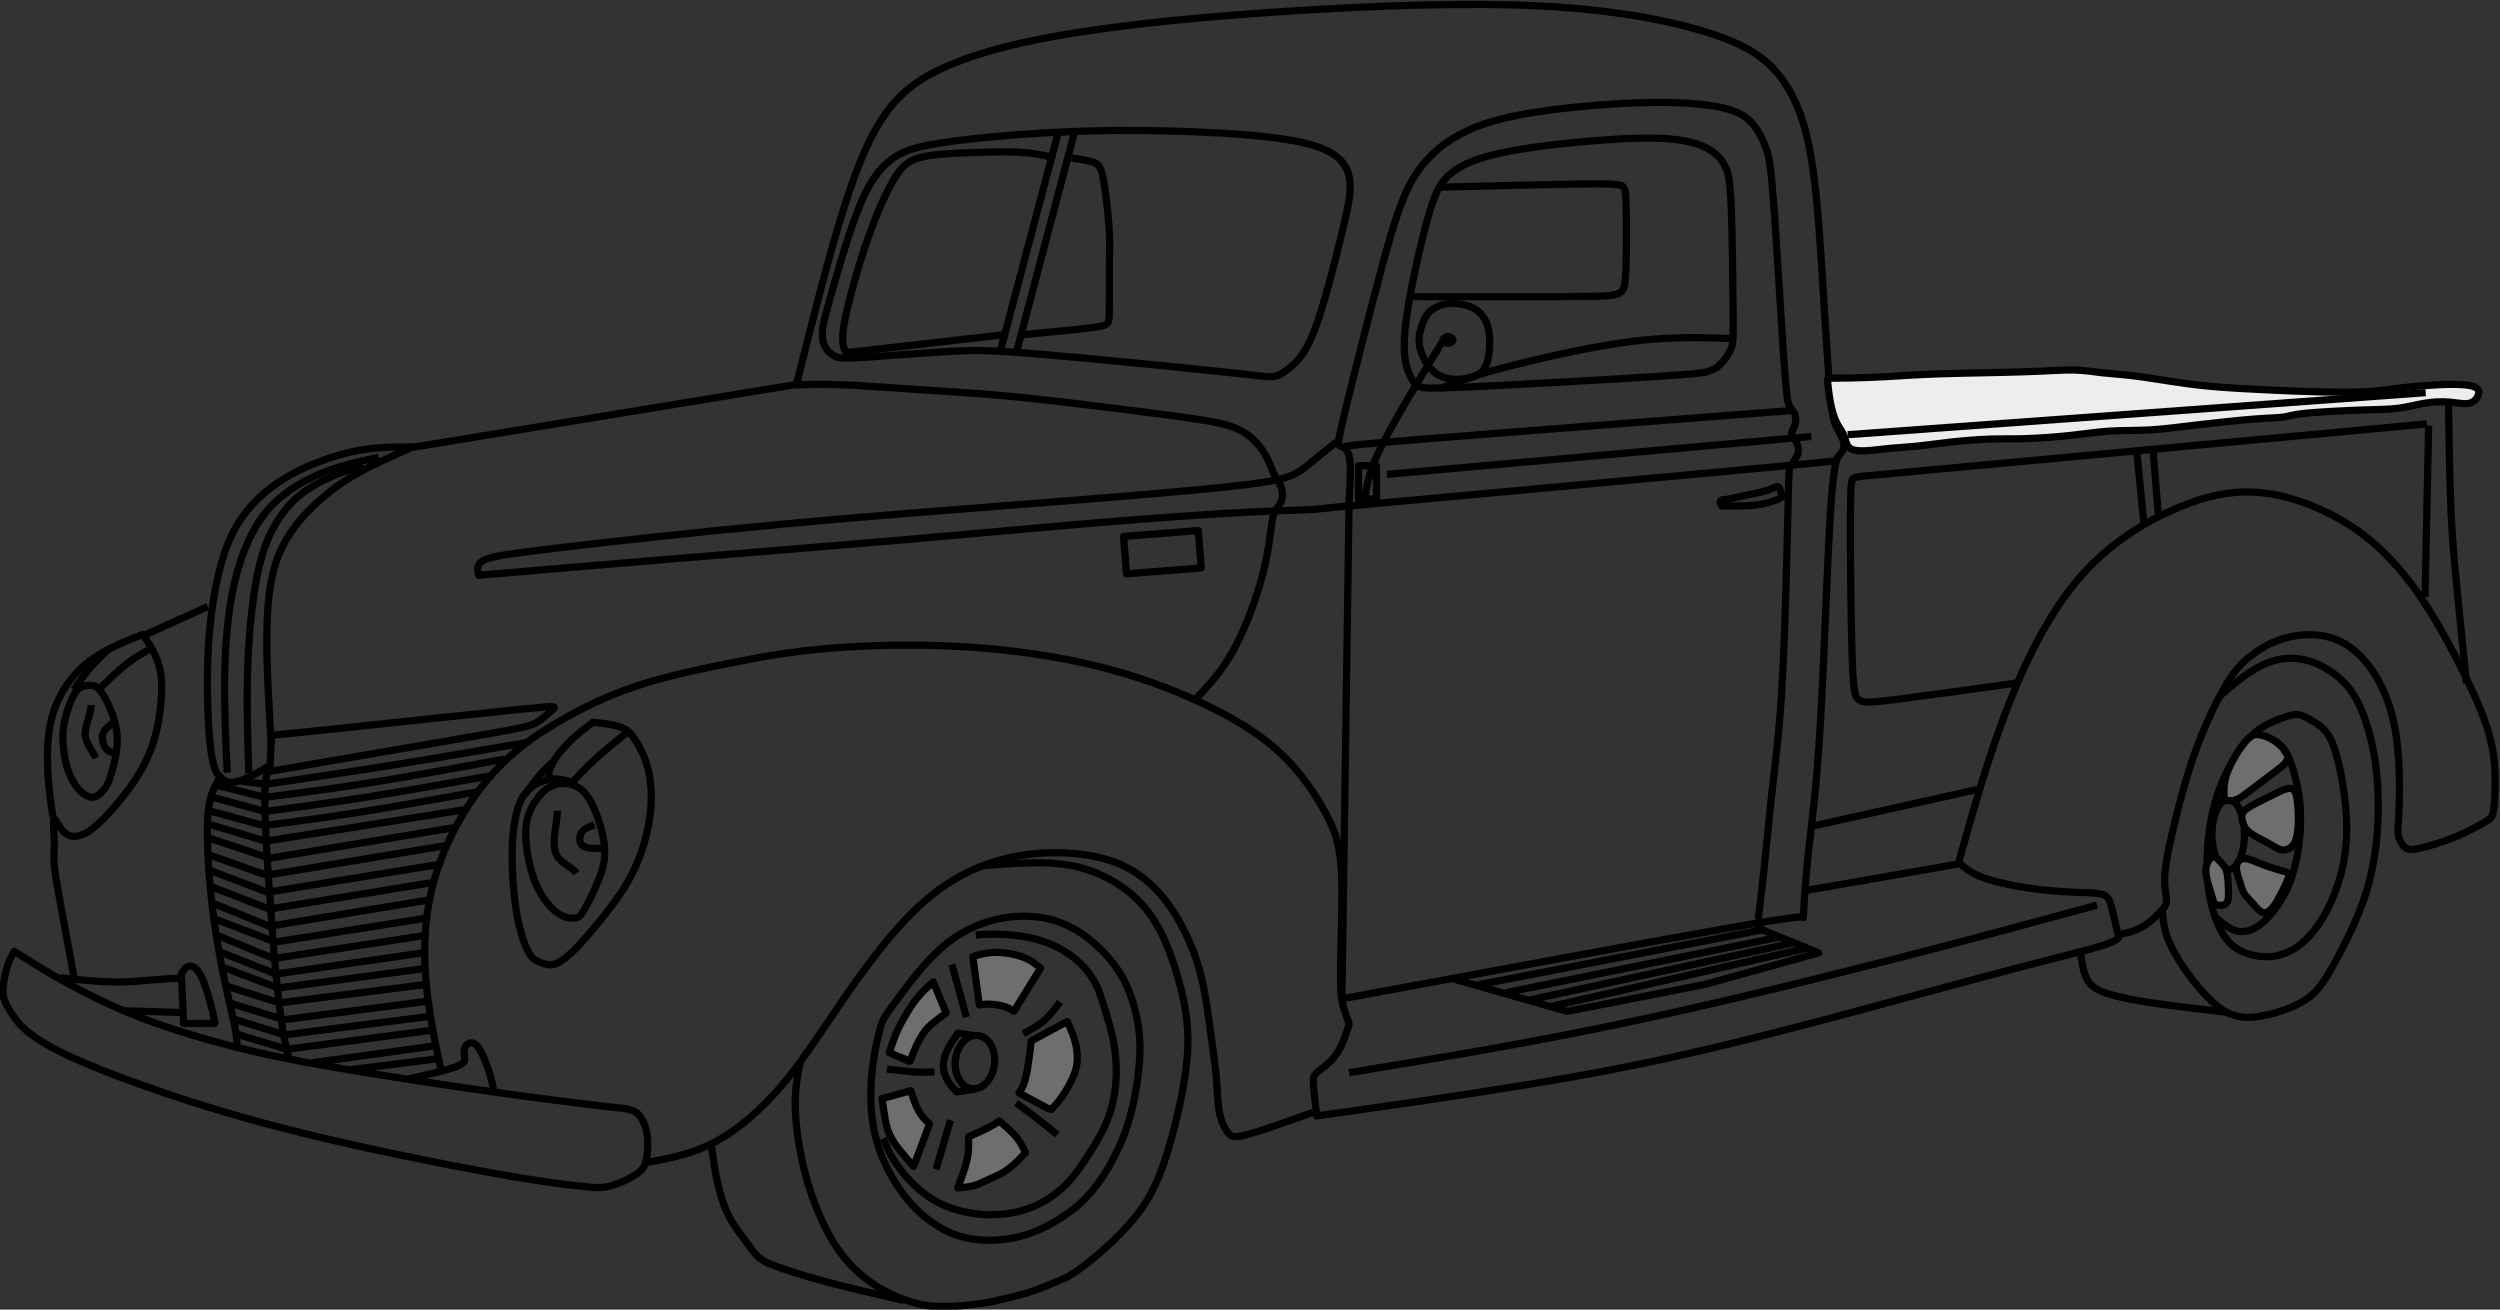 <?xml version="1.0" encoding="UTF-8" standalone="no"?>
<!-- Created with Inkscape (http://www.inkscape.org/) -->

<svg
   xmlns:dc="http://purl.org/dc/elements/1.1/"
   xmlns:cc="http://creativecommons.org/ns#"
   xmlns:rdf="http://www.w3.org/1999/02/22-rdf-syntax-ns#"
   xmlns:svg="http://www.w3.org/2000/svg"
   xmlns="http://www.w3.org/2000/svg"
   xmlns:sodipodi="http://sodipodi.sourceforge.net/DTD/sodipodi-0.dtd"
   xmlns:inkscape="http://www.inkscape.org/namespaces/inkscape"
   version="1.1"
   id="svg2"
   xml:space="preserve"
   width="350"
   height="183.346"
   viewBox="0 0 350 183.346"
   sodipodi:docname="pu.svg"
   inkscape:version="0.92.2 5c3e80d, 2017-08-06"><rect x="0" y="0" width="350" height="183.346" fill="#333333" stroke="none"/><defs
     id="defs6" /><sodipodi:namedview
     pagecolor="#ffffff"
     bordercolor="#666666"
     borderopacity="1"
     objecttolerance="10"
     gridtolerance="10"
     guidetolerance="10"
     inkscape:pageopacity="0"
     inkscape:pageshadow="2"
     inkscape:window-width="1092"
     inkscape:window-height="630"
     id="namedview4"
     showgrid="false"
     inkscape:zoom="0.62841582"
     inkscape:cx="175.0001"
     inkscape:cy="91.673"
     inkscape:window-x="0"
     inkscape:window-y="0"
     inkscape:window-maximized="0"
     inkscape:current-layer="g10" /><g
     id="g10"
     inkscape:groupmode="layer"
     inkscape:label="pu"
     transform="matrix(1.333,0,0,-1.333,-354.656,456.677)"><path
       d="m 353.363,311.703 c 0.694,2.461 1.893,6.625 2.997,9.306 1.104,2.682 2.114,3.88 3.186,4.732 1.072,0.852 2.208,1.357 5.237,1.83 3.029,0.473 7.95,0.915 12.335,1.136 4.385,0.221 8.234,0.221 11.893,0.126 3.66,-0.095 7.13,-0.284 9.969,-0.599 2.839,-0.316 5.048,-0.757 6.499,-1.483 1.451,-0.726 2.145,-1.735 2.335,-2.997 0.189,-1.262 -0.126,-2.776 -0.82,-5.647 -0.694,-2.871 -1.767,-7.098 -2.681,-9.653 -0.915,-2.555 -1.672,-3.439 -2.366,-4.101 -0.694,-0.662 -1.325,-1.104 -1.893,-1.262 -0.568,-0.158 -1.073,-0.031 -5.805,0.473 -4.732,0.505 -13.691,1.388 -18.96,1.83 -5.268,0.442 -6.846,0.442 -9.59,0.284 -2.745,-0.157 -6.657,-0.473 -8.833,-0.615 -2.177,-0.142 -2.618,-0.11 -3.044,0.079 -0.426,0.189 -0.836,0.536 -1.088,0.994 -0.253,0.457 -0.347,1.025 -0.3,1.688 0.047,0.662 0.237,1.42 0.931,3.88 z"
       style="fill:none;stroke:#000000;stroke-width:0.757;stroke-linecap:butt;stroke-linejoin:round;stroke-miterlimit:10;stroke-dasharray:none;stroke-opacity:1"
       id="path12"
       inkscape:connector-curvature="0" /><path
       d="m 349.743,302.355 c 1.48,5.892 2.961,11.784 4.395,16.591 1.434,4.807 2.822,8.53 4.558,11.18 1.735,2.65 3.817,4.227 6.972,5.584 3.155,1.356 7.382,2.492 13.313,3.438 5.931,0.946 13.565,1.704 22.367,2.271 8.802,0.568 18.771,0.946 26.689,0.536 7.918,-0.41 13.786,-1.609 17.666,-2.871 3.88,-1.262 5.773,-2.587 7.224,-4.416 1.451,-1.83 2.461,-4.164 3.123,-7.382 0.662,-3.218 0.978,-7.319 1.294,-12.114 0.315,-4.795 0.631,-10.284 0.883,-13.313 0.253,-3.029 0.442,-3.596 0.726,-4.164 0.284,-0.568 0.662,-1.136 0.757,-1.609 0.095,-0.473 -0.095,-0.852 -0.379,-1.167 -0.284,-0.316 -0.662,-0.568 -1.01,-5.836 -0.347,-5.268 -0.662,-15.553 -1.072,-22.461 -0.41,-6.909 -0.915,-10.442 -1.23,-13.282 -0.315,-2.839 -0.442,-4.984 -0.568,-7.129 -0.126,0.126 -0.253,0.253 -8.328,-1.167 -8.076,-1.42 -24.102,-4.385 -40.128,-7.351 l 0.757,52.431 c 0.063,1.072 0.126,2.145 0.126,3.029 0,0.883 -0.063,1.577 -0.284,1.987 -0.221,0.41 -0.599,0.536 -0.82,0.631 -0.221,0.095 -0.284,0.157 0.568,3.691 0.852,3.533 2.618,10.537 3.912,15.3 1.294,4.764 2.114,7.287 3.344,9.275 1.23,1.987 2.871,3.439 4.921,4.511 2.051,1.072 4.511,1.767 8.044,2.303 3.534,0.536 8.139,0.915 11.735,0.978 3.596,0.063 6.183,-0.189 7.855,-0.6 1.672,-0.41 2.429,-0.978 3.029,-1.704 0.6,-0.725 1.041,-1.609 1.357,-2.492 0.315,-0.883 0.505,-1.767 0.82,-6.026 0.316,-4.259 0.757,-11.893 1.041,-15.994 0.284,-4.101 0.41,-4.669 0.6,-5.047 0.189,-0.379 0.441,-0.568 0.568,-0.883 0.126,-0.316 0.126,-0.757 0,-1.136 -0.126,-0.379 -0.379,-0.694 -0.347,-0.978 0.031,-0.284 0.347,-0.536 0.536,-0.883 0.189,-0.347 0.252,-0.789 0.095,-1.23 -0.158,-0.442 -0.536,-0.883 -0.726,-1.199 -0.189,-0.315 -0.189,-0.505 -0.284,-4.606 -0.095,-4.101 -0.284,-12.114 -0.568,-17.509 -0.284,-5.395 -0.662,-8.171 -1.01,-11.231 -0.347,-3.06 -0.662,-6.404 -0.915,-8.833 -0.253,-2.429 -0.442,-3.943 -0.631,-5.458"
       style="fill:none;stroke:#000000;stroke-width:0.757;stroke-linecap:butt;stroke-linejoin:round;stroke-miterlimit:10;stroke-dasharray:none;stroke-opacity:1"
       id="path14"
       inkscape:connector-curvature="0" /><path
       d="m 407.277,295.709 c 0.505,0.095 1.01,0.189 8.865,0.82 7.855,0.631 23.061,1.798 38.266,2.965"
       style="fill:none;stroke:#000000;stroke-width:0.757;stroke-linecap:butt;stroke-linejoin:round;stroke-miterlimit:10;stroke-dasharray:none;stroke-opacity:1"
       id="path16"
       inkscape:connector-curvature="0" /><path
       d="m 406.425,296.182 c -0.946,-0.757 -1.893,-1.514 -2.619,-2.114 -0.725,-0.6 -1.23,-1.041 -2.145,-1.42 -0.915,-0.379 -2.24,-0.694 -6.278,-1.136 -4.038,-0.442 -10.789,-1.01 -19.212,-1.672 -8.423,-0.662 -18.518,-1.42 -28.045,-2.303 -9.527,-0.884 -18.486,-1.893 -23.755,-2.524 -5.268,-0.631 -6.846,-0.883 -7.571,-1.294 -0.726,-0.41 -0.599,-0.978 -0.473,-1.546 6.625,0.568 13.25,1.136 20.916,1.767 7.666,0.631 16.373,1.325 24.039,1.987 7.666,0.662 14.291,1.293 20.411,1.798 6.12,0.505 11.735,0.883 15.3,1.072 3.565,0.189 5.079,0.189 6.31,0.253 1.23,0.063 2.177,0.189 2.887,0.268 0.71,0.079 1.183,0.111 1.656,0.142 16.184,1.483 32.367,2.965 40.853,3.754 8.486,0.789 9.275,0.883 10.063,0.978"
       style="fill:none;stroke:#000000;stroke-width:0.757;stroke-linecap:butt;stroke-linejoin:round;stroke-miterlimit:10;stroke-dasharray:none;stroke-opacity:1"
       id="path18"
       inkscape:connector-curvature="0" /><path
       d="m 411.725,292.775 44.576,3.975"
       style="fill:none;stroke:#000000;stroke-width:0.757;stroke-linecap:butt;stroke-linejoin:round;stroke-miterlimit:10;stroke-dasharray:none;stroke-opacity:1"
       id="path20"
       inkscape:connector-curvature="0" /><path
       d="m 391.775,269.304 c 1.312,1.413 2.625,2.827 3.836,5.022 1.211,2.196 2.322,5.173 2.978,7.622 0.656,2.448 0.858,4.366 1.01,5.451 0.151,1.085 0.252,1.337 0.454,1.64 0.202,0.303 0.505,0.656 0.631,1.06 0.126,0.404 0.076,0.858 -0.05,1.262 -0.126,0.404 -0.328,0.757 -0.48,0.984 -0.151,0.227 -0.252,0.328 -0.404,0.706 -0.151,0.379 -0.354,1.035 -0.858,1.868 -0.505,0.833 -1.312,1.842 -2.6,2.499 -1.287,0.656 -3.053,0.959 -6.36,1.413 -3.306,0.454 -8.152,1.06 -11.811,1.489 -3.659,0.429 -6.133,0.681 -8.656,0.884 -2.524,0.202 -5.098,0.353 -7.748,0.53 -2.65,0.176 -5.376,0.379 -7.42,0.454 -2.044,0.076 -3.407,0.025 -4.77,-0.025"
       style="fill:none;stroke:#000000;stroke-width:0.757;stroke-linecap:butt;stroke-linejoin:round;stroke-miterlimit:10;stroke-dasharray:none;stroke-opacity:1"
       id="path22"
       inkscape:connector-curvature="0" /><path
       d="m 414.186,303.072 c -0.353,0.707 -0.858,1.867 -0.555,4.947 0.303,3.079 1.414,8.076 2.246,11.155 0.833,3.079 1.388,4.24 2.549,5.199 1.161,0.959 2.927,1.716 6.082,2.322 3.155,0.606 7.697,1.06 10.903,1.262 3.205,0.202 5.073,0.151 6.461,0 1.388,-0.151 2.297,-0.404 3.004,-0.706 0.706,-0.303 1.211,-0.656 1.59,-1.035 0.379,-0.379 0.631,-0.782 0.858,-1.287 0.227,-0.505 0.429,-1.11 0.555,-4.038 0.126,-2.928 0.177,-8.177 0.202,-11.029 0.025,-2.852 0.025,-3.306 -0.202,-3.861 -0.227,-0.555 -0.681,-1.211 -1.11,-1.64 -0.429,-0.429 -0.833,-0.631 -1.338,-0.782 -0.505,-0.151 -1.11,-0.252 -5.88,-0.555 -4.77,-0.303 -13.704,-0.808 -18.499,-1.035 -4.795,-0.227 -5.451,-0.176 -5.88,-0.025 -0.429,0.151 -0.631,0.404 -0.984,1.11 z"
       style="fill:none;stroke:#000000;stroke-width:0.757;stroke-linecap:butt;stroke-linejoin:round;stroke-miterlimit:10;stroke-dasharray:none;stroke-opacity:1"
       id="path24"
       inkscape:connector-curvature="0" /><path
       d="m 417.341,322.934 c 5.611,0.143 11.223,0.286 14.432,0.332 3.209,0.047 4.017,-0.004 4.471,-0.13 0.454,-0.126 0.555,-0.328 0.606,-2.246 0.05,-1.918 0.05,-5.552 -0.076,-7.42 -0.126,-1.868 -0.379,-1.969 -4.188,-2.012 -3.81,-0.043 -11.177,-0.03 -18.545,-0.016"
       style="fill:none;stroke:#000000;stroke-width:0.757;stroke-linecap:butt;stroke-linejoin:round;stroke-miterlimit:10;stroke-dasharray:none;stroke-opacity:1"
       id="path26"
       inkscape:connector-curvature="0" /><path
       d="m 312.428,229.933 c -0.757,3.584 -1.514,7.167 -1.716,10.777 -0.202,3.609 0.151,7.243 1.388,10.852 1.237,3.609 3.357,7.193 5.78,9.868 2.423,2.675 5.148,4.442 7.748,5.88 2.599,1.439 5.073,2.549 7.975,3.458 2.902,0.909 6.234,1.615 9.439,2.246 3.205,0.631 6.284,1.186 10.373,1.514 4.088,0.328 9.186,0.429 14.108,0.126 4.921,-0.303 9.666,-1.009 13.855,-2.044 4.19,-1.035 7.824,-2.397 11.029,-3.912 3.205,-1.514 5.981,-3.18 8.177,-5.25 2.196,-2.069 3.811,-4.543 4.82,-6.486 1.01,-1.943 1.413,-3.357 1.54,-5.981 0.126,-2.625 -0.025,-6.461 -0.076,-8.909 -0.051,-2.448 0,-3.508 0.076,-4.19 0.076,-0.681 0.176,-0.984 0.315,-1.394 0.139,-0.41 0.315,-0.927 0.492,-1.445 -0.315,-1.01 -0.631,-2.019 -1.104,-2.808 -0.473,-0.789 -1.104,-1.356 -1.577,-1.735 -0.473,-0.379 -0.789,-0.568 -0.946,-0.82 -0.158,-0.252 -0.158,-0.568 -0.095,-1.293 0.063,-0.726 0.189,-1.861 0.315,-2.997 7.129,1.01 14.259,2.019 21.105,3.123 6.846,1.104 13.408,2.303 21.893,4.353 8.486,2.051 18.897,4.953 25.963,6.846 7.066,1.893 10.789,2.776 12.777,3.344 1.987,0.568 2.24,0.82 2.492,1.072 -0.253,1.136 -0.505,2.271 -0.694,2.997 -0.189,0.725 -0.316,1.041 -0.536,1.262 -0.221,0.221 -0.536,0.347 -1.294,0.41 -0.757,0.063 -1.956,0.063 -3.407,0.158 -1.451,0.095 -3.155,0.284 -4.732,0.568 -1.577,0.284 -3.029,0.662 -4.006,1.072 -0.978,0.41 -1.483,0.852 -1.987,1.294 l -16.278,-2.839"
       style="fill:none;stroke:#000000;stroke-width:0.757;stroke-linecap:butt;stroke-linejoin:round;stroke-miterlimit:10;stroke-dasharray:none;stroke-opacity:1"
       id="path28"
       inkscape:connector-curvature="0" /><path
       d="m 407.75,229.933 c 8.833,1.451 17.666,2.902 27.162,4.858 9.496,1.956 19.654,4.417 28.329,6.625 8.676,2.209 15.868,4.164 23.061,6.12"
       style="fill:none;stroke:#000000;stroke-width:0.757;stroke-linecap:butt;stroke-linejoin:round;stroke-miterlimit:10;stroke-dasharray:none;stroke-opacity:1"
       id="path30"
       inkscape:connector-curvature="0" /><path
       d="m 418.729,239.776 11.925,-3.407 14.48,2.839 11.925,3.312 -6.72,2.745"
       style="fill:none;stroke:#000000;stroke-width:0.757;stroke-linecap:butt;stroke-linejoin:round;stroke-miterlimit:10;stroke-dasharray:none;stroke-opacity:1"
       id="path32"
       inkscape:connector-curvature="0" /><path
       d="m 471.728,251.89 c 1.577,5.615 3.155,11.231 5.205,16.499 2.051,5.268 4.574,10.19 7.729,13.755 3.155,3.565 6.94,5.773 10.063,7.098 3.123,1.325 5.584,1.766 7.918,1.672 2.334,-0.095 4.543,-0.725 6.625,-1.609 2.082,-0.883 4.038,-2.019 5.899,-3.596 1.861,-1.577 3.628,-3.596 5.3,-6.088 1.672,-2.492 3.249,-5.458 4.511,-8.044 1.262,-2.587 2.208,-4.795 2.681,-6.783 0.473,-1.987 0.473,-3.754 0.442,-5.047 -0.032,-1.294 -0.095,-2.114 -0.221,-2.587 -0.126,-0.473 -0.315,-0.6 -0.978,-0.978 -0.662,-0.379 -1.798,-1.009 -3.029,-1.514 -1.23,-0.505 -2.555,-0.883 -3.438,-1.104 -0.884,-0.221 -1.325,-0.284 -1.704,-0.032 -0.379,0.253 -0.694,0.82 -0.789,1.388 -0.095,0.568 0.032,1.136 0.095,3.092 0.063,1.956 0.063,5.3 -0.441,8.076 -0.505,2.776 -1.514,4.985 -2.745,6.593 -1.23,1.609 -2.682,2.618 -4.291,3.029 -1.609,0.41 -3.375,0.221 -4.795,-0.221 -1.42,-0.441 -2.492,-1.136 -3.376,-1.83 -0.883,-0.694 -1.577,-1.388 -2.555,-3.029 -0.978,-1.64 -2.24,-4.227 -3.281,-7.161 -1.041,-2.934 -1.861,-6.215 -2.366,-8.423 -0.505,-2.208 -0.694,-3.344 -0.757,-4.196 -0.063,-0.852 0,-1.42 0.063,-1.893 0.063,-0.473 0.126,-0.852 0.095,-1.136 -0.031,-0.284 -0.158,-0.473 -0.599,-0.946 -0.442,-0.473 -1.199,-1.23 -2.019,-1.688 -0.82,-0.458 -1.704,-0.615 -2.587,-0.773"
       style="fill:none;stroke:#000000;stroke-width:0.757;stroke-linecap:butt;stroke-linejoin:round;stroke-miterlimit:10;stroke-dasharray:none;stroke-opacity:1"
       id="path34"
       inkscape:connector-curvature="0" /><path
       d="m 460.308,295.551 c 0.358,-0.294 1.031,-0.337 1.788,-0.294 0.757,0.042 1.598,0.168 2.481,0.252 0.883,0.084 1.809,0.126 2.839,0.231 1.03,0.105 2.166,0.274 3.491,0.421 1.325,0.147 2.839,0.274 4.08,0.316 1.241,0.042 2.208,0 3.618,0.042 1.409,0.042 3.26,0.168 4.837,0.337 1.577,0.168 2.882,0.379 4.227,0.463 1.346,0.084 2.734,0.042 4.206,0.126 1.472,0.084 3.029,0.295 4.985,0.526 1.956,0.231 4.311,0.484 5.931,0.61 1.619,0.126 2.503,0.126 3.091,0.21 0.589,0.084 0.884,0.253 2.313,0.399 1.43,0.147 3.996,0.274 5.826,0.337 1.83,0.063 2.923,0.063 3.912,0.189 0.988,0.126 1.872,0.379 2.755,0.526 0.884,0.147 1.767,0.189 2.566,0.126 0.799,-0.063 1.514,-0.232 2.04,-0.147 0.526,0.084 0.862,0.421 1.03,0.841 0.168,0.421 0.168,0.925 -1.199,1.094 -1.367,0.168 -4.101,0 -6.057,-0.21 -1.956,-0.21 -3.134,-0.463 -5.468,-0.526 -2.335,-0.063 -5.826,0.063 -8.644,0.189 -2.818,0.126 -4.963,0.253 -6.625,0.4 -1.662,0.147 -2.839,0.315 -4.206,0.526 -1.367,0.21 -2.924,0.463 -4.164,0.61 -1.241,0.147 -2.167,0.189 -3.092,0.295 -0.925,0.105 -1.851,0.273 -3.05,0.294 -1.199,0.021 -2.671,-0.105 -5.215,-0.189 -2.545,-0.084 -6.162,-0.126 -8.749,-0.21 -2.587,-0.084 -4.143,-0.21 -5.636,-0.295 -1.493,-0.084 -2.924,-0.126 -3.954,-0.147 -1.03,-0.021 -1.662,-0.021 -1.977,-0.021 -0.315,0 -0.315,0 -0.273,-0.421 0.042,-0.421 0.126,-1.262 0.273,-2.061 0.147,-0.799 0.357,-1.556 0.631,-2.124 0.273,-0.568 0.61,-0.946 0.799,-1.409 0.189,-0.463 0.231,-1.01 0.589,-1.304 z"
       style="fill:#ededed;fill-opacity:1;fill-rule:nonzero;stroke:#000000;stroke-width:0.757;stroke-linecap:butt;stroke-linejoin:round;stroke-miterlimit:10;stroke-dasharray:none;stroke-opacity:1"
       id="path36"
       inkscape:connector-curvature="0" /><path
       d="m 460.118,296.939 60.697,4.417"
       style="fill:none;stroke:#000000;stroke-width:0.757;stroke-linecap:butt;stroke-linejoin:round;stroke-miterlimit:10;stroke-dasharray:none;stroke-opacity:1"
       id="path38"
       inkscape:connector-curvature="0" /><path
       d="m 523.212,300.346 c 0.063,-4.227 0.126,-8.454 0.284,-11.799 0.158,-3.344 0.41,-5.805 0.694,-8.612 0.284,-2.807 0.6,-5.962 0.915,-9.117"
       style="fill:none;stroke:#000000;stroke-width:0.757;stroke-linecap:butt;stroke-linejoin:round;stroke-miterlimit:10;stroke-dasharray:none;stroke-opacity:1"
       id="path40"
       inkscape:connector-curvature="0" /><path
       d="m 521.13,297.885 -0.379,-17.982"
       style="fill:none;stroke:#000000;stroke-width:0.757;stroke-linecap:butt;stroke-linejoin:round;stroke-miterlimit:10;stroke-dasharray:none;stroke-opacity:1"
       id="path42"
       inkscape:connector-curvature="0" /><path
       d="m 477.988,270.876 c -4.91,-0.682 -9.821,-1.364 -12.505,-1.705 -2.684,-0.341 -3.141,-0.341 -3.504,-0.302 -0.363,0.039 -0.631,0.118 -0.86,0.387 -0.229,0.268 -0.418,0.726 -0.544,4.527 -0.126,3.802 -0.189,10.947 -0.174,14.614 0.016,3.667 0.111,3.856 0.339,3.975 0.229,0.118 0.592,0.165 0.954,0.213 l 59.245,5.489"
       style="fill:none;stroke:#000000;stroke-width:0.757;stroke-linecap:butt;stroke-linejoin:round;stroke-miterlimit:10;stroke-dasharray:none;stroke-opacity:1"
       id="path44"
       inkscape:connector-curvature="0" /><path
       d="m 490.467,295.235 0.757,-7.619"
       style="fill:none;stroke:#000000;stroke-width:0.757;stroke-linecap:butt;stroke-linejoin:round;stroke-miterlimit:10;stroke-dasharray:none;stroke-opacity:1"
       id="path46"
       inkscape:connector-curvature="0" /><path
       d="m 492.17,295.519 0.568,-6.956"
       style="fill:none;stroke:#000000;stroke-width:0.757;stroke-linecap:butt;stroke-linejoin:round;stroke-miterlimit:10;stroke-dasharray:none;stroke-opacity:1"
       id="path48"
       inkscape:connector-curvature="0" /><path
       d="m 456.585,255.865 17.288,3.849"
       style="fill:none;stroke:#000000;stroke-width:0.757;stroke-linecap:butt;stroke-linejoin:round;stroke-miterlimit:10;stroke-dasharray:none;stroke-opacity:1"
       id="path50"
       inkscape:connector-curvature="0" /><path
       d="m 505.693,267.158 c -0.82,-0.294 -1.998,-0.715 -3.134,-1.808 -1.136,-1.094 -2.229,-2.86 -3.007,-4.648 -0.778,-1.788 -1.241,-3.596 -1.493,-5.616 -0.253,-2.019 -0.295,-4.248 0,-6.204 0.294,-1.956 0.925,-3.639 1.682,-4.711 0.757,-1.072 1.64,-1.535 2.608,-1.809 0.967,-0.273 2.019,-0.357 3.092,-0.084 1.072,0.273 2.166,0.904 3.197,2.04 1.03,1.136 1.998,2.776 2.713,4.69 0.715,1.914 1.178,4.101 1.178,6.583 0,2.481 -0.463,5.258 -0.904,7.045 -0.442,1.788 -0.862,2.587 -1.283,3.113 -0.421,0.526 -0.841,0.778 -1.325,1.072 -0.484,0.295 -1.03,0.631 -1.535,0.715 -0.505,0.084 -0.967,-0.084 -1.788,-0.379 z"
       style="fill:none;stroke:#000000;stroke-width:0.757;stroke-linecap:butt;stroke-linejoin:round;stroke-miterlimit:10;stroke-dasharray:none;stroke-opacity:1"
       id="path52"
       inkscape:connector-curvature="0" /><path
       d="m 499.11,269.43 c 1.472,1.262 2.944,2.524 4.438,3.26 1.493,0.736 3.007,0.946 4.48,0.631 1.472,-0.315 2.902,-1.157 3.954,-2.145 1.052,-0.988 1.725,-2.124 2.313,-3.701 0.589,-1.577 1.094,-3.596 1.346,-5.826 0.253,-2.229 0.253,-4.669 0.063,-6.835 -0.189,-2.166 -0.568,-4.059 -1.073,-5.741 -0.505,-1.683 -1.136,-3.155 -1.935,-4.816 -0.799,-1.662 -1.766,-3.512 -2.587,-4.711 -0.82,-1.199 -1.493,-1.746 -2.313,-2.208 -0.82,-0.463 -1.788,-0.842 -2.839,-1.136 -1.052,-0.295 -2.187,-0.505 -3.176,-0.442 -0.988,0.063 -1.83,0.399 -2.713,1.072 -0.883,0.673 -1.809,1.683 -2.608,2.692 -0.799,1.01 -1.472,2.019 -1.977,2.924 -0.505,0.904 -0.841,1.704 -1.035,2.458 -0.193,0.755 -0.244,1.466 -0.295,2.177"
       style="fill:none;stroke:#000000;stroke-width:0.757;stroke-linecap:butt;stroke-linejoin:round;stroke-miterlimit:10;stroke-dasharray:none;stroke-opacity:1"
       id="path54"
       inkscape:connector-curvature="0" /><path
       d="m 500.12,236.255 c -2.818,0.332 -5.636,0.665 -7.677,0.957 -2.04,0.292 -3.302,0.545 -4.396,0.839 -1.094,0.295 -2.019,0.631 -2.566,1.346 -0.547,0.715 -0.715,1.809 -0.883,2.902"
       style="fill:none;stroke:#000000;stroke-width:0.757;stroke-linecap:butt;stroke-linejoin:round;stroke-miterlimit:10;stroke-dasharray:none;stroke-opacity:1"
       id="path56"
       inkscape:connector-curvature="0" /><path
       d="m 333.804,220.469 c 2.439,0.442 4.879,0.883 7.329,2.177 2.45,1.294 4.911,3.438 7.119,6.057 2.209,2.619 4.164,5.71 6.31,8.833 2.145,3.123 4.48,6.278 6.751,8.644 2.271,2.366 4.48,3.943 6.814,5.016 2.335,1.072 4.795,1.64 7.319,1.798 2.524,0.157 5.111,-0.095 7.161,-0.757 2.051,-0.662 3.565,-1.735 4.795,-2.997 1.23,-1.262 2.177,-2.713 2.965,-4.259 0.789,-1.546 1.42,-3.186 1.861,-4.985 0.442,-1.798 0.694,-3.754 0.946,-5.584 0.253,-1.83 0.505,-3.533 0.631,-4.984 0.126,-1.451 0.126,-2.65 0.315,-3.628 0.189,-0.978 0.568,-1.735 0.915,-2.177 0.347,-0.441 0.662,-0.568 2.145,-0.157 1.483,0.41 4.133,1.356 6.783,2.303"
       style="fill:none;stroke:#000000;stroke-width:0.757;stroke-linecap:butt;stroke-linejoin:round;stroke-miterlimit:10;stroke-dasharray:none;stroke-opacity:1"
       id="path58"
       inkscape:connector-curvature="0" /><path
       d="m 294.408,261.581 c 8.53,1.464 17.061,2.927 21.73,3.735 4.669,0.807 5.477,0.959 6.208,1.363 0.732,0.404 1.388,1.06 1.767,1.413 0.379,0.353 0.479,0.404 -3.71,-0.025 -4.19,-0.429 -12.669,-1.337 -17.692,-1.867 -5.022,-0.53 -6.587,-0.681 -8.152,-0.833 z"
       style="fill:none;stroke:#000000;stroke-width:0.757;stroke-linecap:butt;stroke-linejoin:round;stroke-miterlimit:10;stroke-dasharray:none;stroke-opacity:1"
       id="path60"
       inkscape:connector-curvature="0" /><path
       d="m 294.56,264.382 c -0.253,4.013 -0.505,8.026 -0.48,11.42 0.025,3.394 0.328,6.171 1.211,8.417 0.884,2.246 2.347,3.962 3.786,5.325 1.439,1.363 2.852,2.372 4.24,3.18 1.388,0.807 2.751,1.413 3.761,1.867 1.009,0.454 1.666,0.757 2.322,1.06 -1.666,0 -3.331,0 -5.022,-0.253 -1.691,-0.252 -3.407,-0.757 -4.972,-1.363 -1.565,-0.606 -2.978,-1.312 -4.316,-2.246 -1.337,-0.934 -2.6,-2.095 -3.609,-3.533 -1.01,-1.439 -1.767,-3.155 -2.372,-5.552 -0.606,-2.397 -1.06,-5.477 -1.211,-8.934 -0.151,-3.457 0,-7.294 0.253,-9.514 0.252,-2.221 0.606,-2.827 0.984,-3.231 0.379,-0.404 0.782,-0.606 1.337,-0.58 0.555,0.025 1.262,0.277 1.969,0.631 0.707,0.353 1.413,0.807 2.12,1.262"
       style="fill:none;stroke:#000000;stroke-width:0.757;stroke-linecap:butt;stroke-linejoin:round;stroke-miterlimit:10;stroke-dasharray:none;stroke-opacity:1"
       id="path62"
       inkscape:connector-curvature="0" /><path
       d="m 309.4,295.614 40.885,6.701"
       style="fill:none;stroke:#000000;stroke-width:0.757;stroke-linecap:butt;stroke-linejoin:round;stroke-miterlimit:10;stroke-dasharray:none;stroke-opacity:1"
       id="path64"
       inkscape:connector-curvature="0" /><path
       d="m 294.307,262.111 c -0.21,-0.715 -0.421,-1.43 -0.441,-3.26 -0.021,-1.83 0.147,-4.774 0.379,-8.265 0.231,-3.491 0.526,-7.529 0.82,-10.558 0.295,-3.029 0.589,-5.048 0.82,-6.324 0.231,-1.277 0.4,-1.81 0.568,-2.344"
       style="fill:none;stroke:#000000;stroke-width:0.757;stroke-linecap:butt;stroke-linejoin:round;stroke-miterlimit:10;stroke-dasharray:none;stroke-opacity:1"
       id="path66"
       inkscape:connector-curvature="0" /><path
       d="m 289.26,261.089 c -0.463,-0.753 -0.925,-1.506 -1.178,-2.703 -0.253,-1.197 -0.295,-2.837 -0.21,-4.982 0.084,-2.145 0.295,-4.795 0.652,-7.403 0.357,-2.608 0.862,-5.173 1.283,-7.129 0.421,-1.956 0.757,-3.302 0.934,-4.21 0.176,-0.907 0.193,-1.376 0.209,-1.846"
       style="fill:none;stroke:#000000;stroke-width:0.757;stroke-linecap:butt;stroke-linejoin:round;stroke-miterlimit:10;stroke-dasharray:none;stroke-opacity:1"
       id="path68"
       inkscape:connector-curvature="0" /><path
       d="m 309.033,229.292 c 1.485,0.34 2.97,0.68 3.944,0.954 0.974,0.275 1.436,0.485 1.668,0.675 0.231,0.189 0.231,0.358 0.21,0.568 -0.021,0.21 -0.063,0.463 -0.042,0.715 0.021,0.253 0.105,0.505 0.273,0.673 0.168,0.168 0.421,0.252 0.673,0.168 0.253,-0.084 0.505,-0.337 0.799,-0.883 0.295,-0.547 0.631,-1.388 0.862,-2.103 0.231,-0.715 0.357,-1.304 0.484,-1.893"
       style="fill:none;stroke:#000000;stroke-width:0.757;stroke-linecap:butt;stroke-linejoin:round;stroke-miterlimit:10;stroke-dasharray:none;stroke-opacity:1"
       id="path70"
       inkscape:connector-curvature="0" /><path
       d="m 273.865,239.776 c -0.505,2.734 -1.009,5.468 -1.388,7.529 -0.379,2.061 -0.631,3.449 -0.715,4.353 -0.084,0.904 0,1.325 0,2.082 0,0.757 -0.084,1.851 -0.084,2.397 0,0.547 0.084,0.547 0.294,0.21 0.21,-0.337 0.547,-1.01 1.052,-1.346 0.505,-0.337 1.178,-0.337 1.935,0.042 0.757,0.379 1.598,1.136 2.566,2.187 0.968,1.052 2.061,2.397 2.902,3.722 0.841,1.325 1.43,2.629 1.83,3.975 0.4,1.346 0.61,2.734 0.715,3.954 0.105,1.22 0.105,2.271 -0.063,3.176 -0.168,0.904 -0.505,1.662 -0.82,2.25 -0.316,0.589 -0.61,1.01 -0.757,1.241 -0.147,0.231 -0.147,0.273 -0.147,0.315 l 6.688,3.029"
       style="fill:none;stroke:#000000;stroke-width:0.757;stroke-linecap:butt;stroke-linejoin:round;stroke-miterlimit:10;stroke-dasharray:none;stroke-opacity:1"
       id="path72"
       inkscape:connector-curvature="0" /><path
       d="m 272.351,239.902 c 1.977,-0.21 3.954,-0.421 5.678,-0.441 1.725,-0.021 3.197,0.147 4.333,0.244 1.136,0.097 1.935,0.122 2.734,0.147"
       style="fill:none;stroke:#000000;stroke-width:0.757;stroke-linecap:butt;stroke-linejoin:round;stroke-miterlimit:10;stroke-dasharray:none;stroke-opacity:1"
       id="path74"
       inkscape:connector-curvature="0" /><path
       d="m 278.887,236.444 6.461,-0.202"
       style="fill:none;stroke:#000000;stroke-width:0.757;stroke-linecap:butt;stroke-linejoin:round;stroke-miterlimit:10;stroke-dasharray:none;stroke-opacity:1"
       id="path76"
       inkscape:connector-curvature="0" /><path
       d="m 285.077,240.23 c 0.217,0.395 0.433,0.791 0.794,0.883 0.361,0.093 0.865,-0.118 1.349,-1.106 0.484,-0.988 0.946,-2.755 1.178,-3.702 0.231,-0.946 0.231,-1.072 0.231,-1.199 h -3.281 l -0.253,5.3"
       style="fill:none;stroke:#000000;stroke-width:0.757;stroke-linecap:butt;stroke-linejoin:round;stroke-miterlimit:10;stroke-dasharray:none;stroke-opacity:1"
       id="path78"
       inkscape:connector-curvature="0" /><path
       d="m 267.556,242.678 c 1.724,-1.094 3.449,-2.187 5.636,-3.386 2.187,-1.199 4.837,-2.503 7.865,-3.659 3.029,-1.157 6.436,-2.167 9.569,-2.966 3.134,-0.799 5.994,-1.388 10.137,-2.103 4.143,-0.715 9.569,-1.556 13.712,-2.167 4.143,-0.61 7.003,-0.988 9.464,-1.304 2.461,-0.315 4.522,-0.568 5.826,-0.715 1.304,-0.147 1.851,-0.189 2.313,-0.295 0.463,-0.105 0.841,-0.273 1.178,-0.694 0.337,-0.421 0.631,-1.094 0.757,-1.914 0.126,-0.82 0.084,-1.788 -0.042,-2.503 -0.126,-0.715 -0.337,-1.178 -1.052,-1.682 -0.715,-0.505 -1.935,-1.052 -2.881,-1.283 -0.946,-0.231 -1.619,-0.147 -3.134,0.021 -1.514,0.168 -3.87,0.421 -9.022,1.346 -5.153,0.926 -13.102,2.524 -19.58,4.101 -6.478,1.577 -11.483,3.134 -15.584,4.543 -4.101,1.409 -7.298,2.671 -9.569,3.744 -2.271,1.073 -3.617,1.956 -4.5,2.755 -0.884,0.799 -1.304,1.514 -1.641,2.082 -0.337,0.568 -0.589,0.988 -0.631,1.662 -0.042,0.673 0.126,1.598 0.294,2.271 0.168,0.673 0.337,1.094 0.484,1.409 0.147,0.316 0.273,0.526 0.4,0.736 z"
       style="fill:none;stroke:#000000;stroke-width:0.757;stroke-linecap:butt;stroke-linejoin:round;stroke-miterlimit:10;stroke-dasharray:none;stroke-opacity:1"
       id="path80"
       inkscape:connector-curvature="0" /><path
       d="m 322.842,259.169 c -0.521,-0.56 -1.057,-1.412 -1.333,-2.342 -0.276,-0.931 -0.292,-1.94 -0.166,-3.052 0.126,-1.112 0.394,-2.327 0.726,-3.304 0.331,-0.978 0.725,-1.719 1.199,-2.374 0.473,-0.655 1.026,-1.222 1.601,-1.554 0.575,-0.331 1.175,-0.426 1.577,-0.379 0.402,0.047 0.607,0.237 1.026,0.97 0.418,0.733 1.049,2.011 1.467,3.068 0.418,1.057 0.623,1.893 0.631,2.8 0.008,0.907 -0.181,1.885 -0.434,2.776 -0.252,0.891 -0.568,1.696 -0.907,2.366 -0.339,0.67 -0.702,1.206 -1.16,1.562 -0.457,0.355 -1.01,0.528 -1.475,0.591 -0.465,0.063 -0.844,0.016 -1.286,-0.142 -0.441,-0.157 -0.946,-0.426 -1.467,-0.986 z"
       style="fill:none;stroke:#000000;stroke-width:0.757;stroke-linecap:butt;stroke-linejoin:round;stroke-miterlimit:10;stroke-dasharray:none;stroke-opacity:1"
       id="path82"
       inkscape:connector-curvature="0" /><path
       d="m 326.123,260.407 c 0.757,0.804 1.514,1.609 2.477,2.485 0.962,0.875 2.129,1.822 3.297,2.768"
       style="fill:none;stroke:#000000;stroke-width:0.757;stroke-linecap:butt;stroke-linejoin:round;stroke-miterlimit:10;stroke-dasharray:none;stroke-opacity:1"
       id="path84"
       inkscape:connector-curvature="0" /><path
       d="m 323.615,260.502 c 0.047,0.631 0.095,1.262 0.528,2.043 0.434,0.781 1.254,1.711 2.035,2.445 0.781,0.734 1.522,1.27 2.263,1.806"
       style="fill:none;stroke:#000000;stroke-width:0.757;stroke-linecap:butt;stroke-linejoin:round;stroke-miterlimit:10;stroke-dasharray:none;stroke-opacity:1"
       id="path86"
       inkscape:connector-curvature="0" /><path
       d="m 328.11,266.748 c 0.552,-0.047 1.104,-0.095 1.711,-0.189 0.607,-0.095 1.27,-0.237 1.743,-0.465 0.473,-0.229 0.757,-0.544 1.104,-1.057 0.347,-0.513 0.757,-1.222 1.072,-2.011 0.315,-0.789 0.536,-1.656 0.647,-2.682 0.111,-1.025 0.111,-2.208 -0.071,-3.525 -0.181,-1.317 -0.544,-2.768 -1.049,-4.125 -0.505,-1.356 -1.152,-2.619 -2.066,-3.975 -0.915,-1.356 -2.098,-2.808 -3.013,-3.888 -0.915,-1.08 -1.562,-1.79 -2.177,-2.358 -0.615,-0.568 -1.199,-0.994 -1.696,-1.144 -0.497,-0.15 -0.907,-0.024 -1.262,0.095 -0.355,0.118 -0.655,0.229 -0.923,0.45 -0.268,0.221 -0.505,0.552 -0.757,1.112 -0.252,0.56 -0.521,1.349 -0.741,2.224 -0.221,0.876 -0.394,1.838 -0.528,3.005 -0.134,1.167 -0.229,2.539 -0.252,3.817 -0.024,1.278 0.024,2.461 0.157,3.541 0.134,1.08 0.355,2.059 0.678,2.792 0.323,0.734 0.749,1.222 1.175,1.554 0.426,0.331 0.852,0.505 1.27,0.647 0.418,0.142 0.828,0.252 1.364,0.221 0.536,-0.031 1.199,-0.205 1.861,-0.379"
       style="fill:none;stroke:#000000;stroke-width:0.757;stroke-linecap:butt;stroke-linejoin:round;stroke-miterlimit:10;stroke-dasharray:none;stroke-opacity:1"
       id="path88"
       inkscape:connector-curvature="0" /><path
       d="m 328.489,255.959 c -0.394,-0.142 -0.789,-0.284 -1.057,-0.489 -0.268,-0.205 -0.41,-0.473 -0.465,-0.749 -0.055,-0.276 -0.024,-0.56 0.126,-0.773 0.15,-0.213 0.418,-0.355 0.812,-0.418 0.394,-0.063 0.915,-0.047 1.436,-0.031"
       style="fill:none;stroke:#000000;stroke-width:0.757;stroke-linecap:butt;stroke-linejoin:round;stroke-miterlimit:10;stroke-dasharray:none;stroke-opacity:1"
       id="path90"
       inkscape:connector-curvature="0" /><path
       d="m 321.176,259.141 c 0.514,0.699 1.029,1.398 1.427,1.883 0.398,0.485 0.68,0.757 0.898,0.966 0.218,0.209 0.374,0.354 0.529,0.5"
       style="fill:none;stroke:#000000;stroke-width:0.757;stroke-linecap:butt;stroke-linejoin:round;stroke-miterlimit:10;stroke-dasharray:none;stroke-opacity:1"
       id="path92"
       inkscape:connector-curvature="0" /><path
       d="m 276.666,269.947 c 0.454,-0.618 1.035,-1.805 1.363,-2.877 0.328,-1.072 0.404,-2.032 0.303,-3.029 -0.101,-0.997 -0.379,-2.032 -0.593,-2.738 -0.215,-0.707 -0.366,-1.085 -0.619,-1.451 -0.252,-0.366 -0.606,-0.719 -0.909,-0.883 -0.303,-0.164 -0.555,-0.139 -0.858,-0.025 -0.303,0.114 -0.656,0.316 -1.047,0.77 -0.391,0.454 -0.82,1.161 -1.11,2.006 -0.29,0.845 -0.442,1.83 -0.505,2.688 -0.063,0.858 -0.038,1.59 0.151,2.461 0.189,0.871 0.543,1.88 0.846,2.511 0.303,0.631 0.555,0.883 0.858,1.035 0.303,0.151 0.656,0.202 0.997,0.202 0.341,0 0.669,-0.051 1.123,-0.669 z"
       style="fill:none;stroke:#000000;stroke-width:0.757;stroke-linecap:butt;stroke-linejoin:round;stroke-miterlimit:10;stroke-dasharray:none;stroke-opacity:1"
       id="path94"
       inkscape:connector-curvature="0" /><path
       d="m 277.903,266.654 c -0.404,-0.303 -0.807,-0.606 -0.984,-0.997 -0.177,-0.391 -0.126,-0.871 0.013,-1.237 0.139,-0.366 0.366,-0.618 0.593,-0.745 0.227,-0.126 0.454,-0.126 0.681,-0.126"
       style="fill:none;stroke:#000000;stroke-width:0.757;stroke-linecap:butt;stroke-linejoin:round;stroke-miterlimit:10;stroke-dasharray:none;stroke-opacity:1"
       id="path96"
       inkscape:connector-curvature="0" /><path
       d="m 271.619,256.811 c -0.227,1.514 -0.454,3.029 -0.542,4.77 -0.089,1.741 -0.038,3.71 0.366,5.401 0.404,1.691 1.161,3.104 2.057,4.252 0.896,1.148 1.931,2.032 3.243,2.789 1.312,0.757 2.902,1.388 4.492,2.019"
       style="fill:none;stroke:#000000;stroke-width:0.757;stroke-linecap:butt;stroke-linejoin:round;stroke-miterlimit:10;stroke-dasharray:none;stroke-opacity:1"
       id="path98"
       inkscape:connector-curvature="0" /><path
       d="m 276.692,270.439 c 0.909,0.883 1.817,1.767 2.675,2.435 0.858,0.669 1.666,1.123 2.473,1.577"
       style="fill:none;stroke:#000000;stroke-width:0.757;stroke-linecap:butt;stroke-linejoin:round;stroke-miterlimit:10;stroke-dasharray:none;stroke-opacity:1"
       id="path100"
       inkscape:connector-curvature="0" /><path
       d="m 273.815,270.137 c 0.555,0.807 1.11,1.615 1.754,2.36 0.644,0.745 1.376,1.426 2.107,2.107"
       style="fill:none;stroke:#000000;stroke-width:0.757;stroke-linecap:butt;stroke-linejoin:round;stroke-miterlimit:10;stroke-dasharray:none;stroke-opacity:1"
       id="path102"
       inkscape:connector-curvature="0" /><path
       d="m 359.862,237.038 c 0.946,1.3 2.688,3.722 4.442,5.426 1.754,1.704 3.521,2.688 5.313,3.268 1.792,0.581 3.609,0.757 5.287,0.568 1.679,-0.189 3.218,-0.744 4.656,-1.691 1.439,-0.946 2.776,-2.284 3.71,-3.596 0.934,-1.312 1.464,-2.6 1.868,-4.013 0.404,-1.414 0.681,-2.953 0.644,-4.858 -0.038,-1.905 -0.391,-4.177 -0.833,-6.019 -0.442,-1.842 -0.972,-3.256 -1.691,-4.694 -0.719,-1.439 -1.628,-2.902 -2.625,-4.063 -0.997,-1.161 -2.082,-2.019 -3.331,-2.801 -1.249,-0.782 -2.663,-1.489 -4.303,-1.88 -1.64,-0.391 -3.508,-0.467 -5.098,-0.176 -1.59,0.29 -2.902,0.946 -4.088,1.804 -1.186,0.858 -2.246,1.918 -3.256,3.369 -1.009,1.451 -1.969,3.294 -2.499,5.338 -0.53,2.044 -0.631,4.291 -0.467,6.385 0.164,2.095 0.593,4.038 0.883,5.098 0.29,1.06 0.442,1.236 1.388,2.536 z"
       style="fill:none;stroke:#000000;stroke-width:0.757;stroke-linecap:butt;stroke-linejoin:round;stroke-miterlimit:10;stroke-dasharray:none;stroke-opacity:1"
       id="path104"
       inkscape:connector-curvature="0" /><path
       d="m 359.749,231.902 1.893,-0.757 c 0.202,0.53 0.404,1.06 0.656,1.602 0.253,0.543 0.555,1.098 0.884,1.527 0.328,0.429 0.681,0.732 1.06,1.035 0.379,0.303 0.782,0.606 1.186,0.909 l -1.363,3.256 c -0.555,-0.505 -1.11,-1.01 -1.602,-1.602 -0.492,-0.593 -0.921,-1.275 -1.275,-1.868 -0.353,-0.593 -0.631,-1.098 -0.845,-1.565 -0.215,-0.467 -0.366,-0.896 -0.505,-1.287 -0.139,-0.391 -0.265,-0.745 -0.391,-1.098 l 2.196,-0.984"
       style="fill:#6e6e6e;fill-opacity:1;fill-rule:nonzero;stroke:#000000;stroke-width:0.757;stroke-linecap:butt;stroke-linejoin:round;stroke-miterlimit:10;stroke-dasharray:none;stroke-opacity:1"
       id="path106"
       inkscape:connector-curvature="0" /><path
       d="m 368.228,242.123 0.681,-5.073 c 0.353,0.05 0.707,0.101 1.186,0.076 0.48,-0.025 1.085,-0.126 1.514,-0.265 0.429,-0.139 0.681,-0.315 0.934,-0.492 l 2.801,4.543 c -0.48,0.404 -0.959,0.807 -1.716,1.11 -0.757,0.303 -1.792,0.505 -2.625,0.543 -0.833,0.038 -1.464,-0.089 -1.893,-0.189 -0.429,-0.101 -0.656,-0.177 -0.883,-0.253 z"
       style="fill:#6e6e6e;fill-opacity:1;fill-rule:nonzero;stroke:#000000;stroke-width:0.757;stroke-linecap:butt;stroke-linejoin:round;stroke-miterlimit:10;stroke-dasharray:none;stroke-opacity:1"
       id="path108"
       inkscape:connector-curvature="0" /><path
       d="m 374.159,231.561 c -0.101,-0.745 -0.253,-1.754 -0.442,-2.423 -0.189,-0.669 -0.416,-0.997 -0.644,-1.325 l 2.953,-1.59 0.454,-0.151 c 0.379,0.404 0.757,0.807 1.186,1.439 0.429,0.631 0.909,1.489 1.186,2.183 0.277,0.694 0.353,1.224 0.353,1.779 0,0.555 -0.076,1.136 -0.227,1.704 -0.151,0.568 -0.379,1.123 -0.53,1.476 -0.151,0.353 -0.227,0.505 -0.303,0.656 -1.262,-0.681 -2.524,-1.363 -3.155,-1.704 l -0.631,-0.341 c -0.05,-0.48 -0.101,-0.959 -0.202,-1.704 z"
       style="fill:#6e6e6e;fill-opacity:1;fill-rule:nonzero;stroke:#000000;stroke-width:0.757;stroke-linecap:butt;stroke-linejoin:round;stroke-miterlimit:10;stroke-dasharray:none;stroke-opacity:1"
       id="path110"
       inkscape:connector-curvature="0" /><path
       d="m 366.638,217.819 c 0.404,1.06 0.807,2.12 0.997,3.016 0.189,0.896 0.164,1.628 0.139,2.36 0.454,0.202 0.909,0.404 1.363,0.618 0.454,0.215 0.909,0.442 1.224,0.619 0.316,0.176 0.492,0.303 0.669,0.429 0.606,-0.53 1.211,-1.06 1.628,-1.527 0.416,-0.467 0.644,-0.871 0.795,-1.161 0.151,-0.29 0.227,-0.467 0.303,-0.644 -0.227,-0.253 -0.454,-0.505 -0.82,-0.858 -0.366,-0.353 -0.871,-0.807 -1.413,-1.148 -0.542,-0.341 -1.123,-0.568 -1.602,-0.782 -0.48,-0.214 -0.858,-0.416 -1.237,-0.555 -0.379,-0.139 -0.757,-0.215 -1.098,-0.265 -0.341,-0.051 -0.644,-0.076 -0.946,-0.101 z"
       style="fill:#6e6e6e;fill-opacity:1;fill-rule:nonzero;stroke:#000000;stroke-width:0.757;stroke-linecap:butt;stroke-linejoin:round;stroke-miterlimit:10;stroke-dasharray:none;stroke-opacity:1"
       id="path112"
       inkscape:connector-curvature="0" /><path
       d="m 358.689,227.207 3.029,0.833 c 0.151,-0.48 0.303,-0.959 0.492,-1.413 0.189,-0.454 0.416,-0.884 0.669,-1.224 0.252,-0.341 0.53,-0.593 0.807,-0.845 l -1.666,-4.467 c -0.454,0.505 -0.909,1.01 -1.375,1.59 -0.467,0.58 -0.946,1.237 -1.237,1.943 -0.29,0.707 -0.391,1.464 -0.48,2.07 -0.088,0.606 -0.164,1.06 -0.24,1.514 z"
       style="fill:#6e6e6e;fill-opacity:1;fill-rule:nonzero;stroke:#000000;stroke-width:0.757;stroke-linecap:butt;stroke-linejoin:round;stroke-miterlimit:10;stroke-dasharray:none;stroke-opacity:1"
       id="path114"
       inkscape:connector-curvature="0" /><path
       d="m 368.531,244.394 c 0.53,0.05 1.06,0.101 2.006,0.088 0.946,-0.013 2.309,-0.088 3.596,-0.353 1.287,-0.265 2.499,-0.719 3.533,-1.325 1.035,-0.606 1.893,-1.363 2.486,-2.07 0.593,-0.706 0.921,-1.363 1.249,-2.019 0.606,-1.792 1.211,-3.584 1.552,-5.275 0.341,-1.691 0.416,-3.281 0.277,-4.77 -0.139,-1.489 -0.492,-2.877 -1.06,-4.177 -0.568,-1.3 -1.35,-2.511 -2.031,-3.546 -0.681,-1.035 -1.262,-1.893 -2.12,-2.751 -0.858,-0.858 -1.994,-1.716 -3.344,-2.297 -1.35,-0.58 -2.915,-0.883 -4.53,-0.883 -1.615,0 -3.281,0.303 -4.694,0.883 -1.414,0.581 -2.574,1.439 -3.521,2.372 -0.946,0.934 -1.679,1.943 -2.158,2.751 -0.48,0.807 -0.707,1.413 -0.934,2.019"
       style="fill:none;stroke:#000000;stroke-width:0.757;stroke-linecap:butt;stroke-linejoin:round;stroke-miterlimit:10;stroke-dasharray:none;stroke-opacity:1"
       id="path116"
       inkscape:connector-curvature="0" /><path
       d="m 369.213,251.663 c 2.852,0.227 5.704,0.454 8.051,0.215 2.347,-0.24 4.189,-0.946 5.716,-1.842 1.527,-0.896 2.738,-1.981 3.697,-3.243 0.959,-1.262 1.666,-2.7 2.335,-4.53 0.669,-1.83 1.3,-4.051 1.602,-6.146 0.303,-2.095 0.278,-4.063 -0.114,-6.637 -0.391,-2.574 -1.148,-5.754 -1.943,-8.253 -0.795,-2.499 -1.628,-4.316 -2.978,-6.082 -1.35,-1.766 -3.218,-3.483 -4.53,-4.581 -1.312,-1.098 -2.07,-1.577 -2.827,-2.057 -1.211,-0.53 -2.423,-1.06 -3.495,-1.439 -1.073,-0.379 -2.006,-0.606 -2.902,-0.82 -0.896,-0.214 -1.754,-0.416 -2.902,-0.58 -1.148,-0.164 -2.587,-0.29 -3.811,-0.29 -1.224,0 -2.234,0.126 -3.47,0.517 -1.237,0.391 -2.7,1.047 -4.013,1.943 -1.312,0.896 -2.473,2.032 -3.445,3.395 -0.972,1.363 -1.754,2.953 -2.397,4.568 -0.644,1.615 -1.149,3.256 -1.54,5.148 -0.391,1.893 -0.669,4.038 -0.669,5.779 0,1.741 0.278,3.079 0.555,4.417"
       style="fill:none;stroke:#000000;stroke-width:0.757;stroke-linecap:butt;stroke-linejoin:round;stroke-miterlimit:10;stroke-dasharray:none;stroke-opacity:1"
       id="path118"
       inkscape:connector-curvature="0" /><path
       d="m 360.96,206.008 c -2.827,0.656 -5.653,1.312 -7.782,1.872 -2.128,0.56 -3.559,1.022 -4.694,1.401 -1.136,0.379 -1.977,0.673 -2.587,1.136 -0.61,0.463 -0.988,1.094 -1.493,1.788 -0.505,0.694 -1.136,1.451 -1.662,2.419 -0.526,0.967 -0.946,2.145 -1.262,3.491 -0.315,1.346 -0.525,2.86 -0.736,4.374"
       style="fill:none;stroke:#000000;stroke-width:0.757;stroke-linecap:butt;stroke-linejoin:round;stroke-miterlimit:10;stroke-dasharray:none;stroke-opacity:1"
       id="path120"
       inkscape:connector-curvature="0" /><path
       d="m 359.219,230.312 c 1.06,-0.126 2.12,-0.253 2.953,-0.303 0.833,-0.05 1.439,-0.025 2.044,0"
       style="fill:none;stroke:#000000;stroke-width:0.757;stroke-linecap:butt;stroke-linejoin:round;stroke-miterlimit:10;stroke-dasharray:none;stroke-opacity:1"
       id="path122"
       inkscape:connector-curvature="0" /><path
       d="m 366.033,241.29 c 0.353,-1.262 0.707,-2.524 0.959,-3.445 0.253,-0.921 0.404,-1.502 0.555,-2.082"
       style="fill:none;stroke:#000000;stroke-width:0.757;stroke-linecap:butt;stroke-linejoin:round;stroke-miterlimit:10;stroke-dasharray:none;stroke-opacity:1"
       id="path124"
       inkscape:connector-curvature="0" /><path
       d="m 373.528,234.021 c 0.782,0.429 1.565,0.858 2.208,1.413 0.644,0.555 1.149,1.237 1.653,1.918"
       style="fill:none;stroke:#000000;stroke-width:0.757;stroke-linecap:butt;stroke-linejoin:round;stroke-miterlimit:10;stroke-dasharray:none;stroke-opacity:1"
       id="path126"
       inkscape:connector-curvature="0" /><path
       d="m 372.771,226.753 c 0.833,-0.606 1.666,-1.211 2.385,-1.767 0.719,-0.555 1.325,-1.06 1.931,-1.565"
       style="fill:none;stroke:#000000;stroke-width:0.757;stroke-linecap:butt;stroke-linejoin:round;stroke-miterlimit:10;stroke-dasharray:none;stroke-opacity:1"
       id="path128"
       inkscape:connector-curvature="0" /><path
       d="m 368.76,233.838 c 1.135,-0.125 1.917,-1.476 1.748,-3.018 -0.169,-1.542 -1.226,-2.692 -2.36,-2.567 -1.135,0.125 -1.917,1.475 -1.748,3.018 0.169,1.542 1.226,2.692 2.36,2.567 z"
       style="fill:none;stroke:#000000;stroke-width:0.757;stroke-linecap:butt;stroke-linejoin:round;stroke-miterlimit:10;stroke-dasharray:none;stroke-opacity:1"
       id="path130"
       inkscape:connector-curvature="0" /><path
       d="m 365.881,224.936 -1.514,-5.148"
       style="fill:none;stroke:#000000;stroke-width:0.757;stroke-linecap:butt;stroke-linejoin:round;stroke-miterlimit:10;stroke-dasharray:none;stroke-opacity:1"
       id="path132"
       inkscape:connector-curvature="0" /><path
       d="m 288.862,260.105 5.016,-1.249 c 3.584,0.454 7.167,0.909 11.357,1.577 4.19,0.669 8.984,1.552 13.78,2.435"
       style="fill:none;stroke:#000000;stroke-width:0.757;stroke-linecap:butt;stroke-linejoin:round;stroke-miterlimit:10;stroke-dasharray:none;stroke-opacity:1"
       id="path134"
       inkscape:connector-curvature="0" /><path
       d="m 288.266,258.893 5.624,-1.529 c 3.378,0.446 6.756,0.893 10.748,1.526 3.992,0.633 8.598,1.453 13.204,2.274"
       style="fill:none;stroke:#000000;stroke-width:0.757;stroke-linecap:butt;stroke-linejoin:round;stroke-miterlimit:10;stroke-dasharray:none;stroke-opacity:1"
       id="path136"
       inkscape:connector-curvature="0" /><path
       d="m 288.077,257.426 5.688,-1.54 c 3.13,0.404 6.259,0.807 10.019,1.403 3.76,0.596 8.152,1.384 12.543,2.171"
       style="fill:none;stroke:#000000;stroke-width:0.757;stroke-linecap:butt;stroke-linejoin:round;stroke-miterlimit:10;stroke-dasharray:none;stroke-opacity:1"
       id="path138"
       inkscape:connector-curvature="0" /><path
       d="m 287.878,256.067 6.057,-1.817 c 3.23,0.505 6.461,1.01 9.959,1.563 3.499,0.553 7.265,1.154 11.032,1.756"
       style="fill:none;stroke:#000000;stroke-width:0.757;stroke-linecap:butt;stroke-linejoin:round;stroke-miterlimit:10;stroke-dasharray:none;stroke-opacity:1"
       id="path140"
       inkscape:connector-curvature="0" /><path
       d="m 287.84,254.634 6.53,-2.171 19.382,3.212"
       style="fill:none;stroke:#000000;stroke-width:0.757;stroke-linecap:butt;stroke-linejoin:round;stroke-miterlimit:10;stroke-dasharray:none;stroke-opacity:1"
       id="path142"
       inkscape:connector-curvature="0" /><path
       d="m 288.314,247.773 6.023,-2.46 16.918,2.791"
       style="fill:none;stroke:#000000;stroke-width:0.757;stroke-linecap:butt;stroke-linejoin:round;stroke-miterlimit:10;stroke-dasharray:none;stroke-opacity:1"
       id="path144"
       inkscape:connector-curvature="0" /><path
       d="m 288.219,249.476 6.114,-2.357 17.225,2.801"
       style="fill:none;stroke:#000000;stroke-width:0.757;stroke-linecap:butt;stroke-linejoin:round;stroke-miterlimit:10;stroke-dasharray:none;stroke-opacity:1"
       id="path146"
       inkscape:connector-curvature="0" /><path
       d="m 287.982,251.227 6.165,-2.339 18.053,2.926"
       style="fill:none;stroke:#000000;stroke-width:0.757;stroke-linecap:butt;stroke-linejoin:round;stroke-miterlimit:10;stroke-dasharray:none;stroke-opacity:1"
       id="path148"
       inkscape:connector-curvature="0" /><path
       d="m 287.935,252.836 6.118,-2.161 19.019,3.145"
       style="fill:none;stroke:#000000;stroke-width:0.757;stroke-linecap:butt;stroke-linejoin:round;stroke-miterlimit:10;stroke-dasharray:none;stroke-opacity:1"
       id="path150"
       inkscape:connector-curvature="0" /><path
       d="m 294.094,260.247 c 4.395,0.647 8.791,1.293 13.335,2.02 4.545,0.727 9.239,1.535 13.933,2.342"
       style="fill:none;stroke:#000000;stroke-width:0.757;stroke-linecap:butt;stroke-linejoin:round;stroke-miterlimit:10;stroke-dasharray:none;stroke-opacity:1"
       id="path152"
       inkscape:connector-curvature="0" /><path
       d="m 293.919,260.218 -2.534,0.349"
       style="fill:none;stroke:#000000;stroke-width:0.757;stroke-linecap:butt;stroke-linejoin:round;stroke-miterlimit:10;stroke-dasharray:none;stroke-opacity:1"
       id="path154"
       inkscape:connector-curvature="0" /><path
       d="m 288.629,246.085 6.31,-2.429 16.152,2.555"
       style="fill:none;stroke:#000000;stroke-width:0.757;stroke-linecap:butt;stroke-linejoin:round;stroke-miterlimit:10;stroke-dasharray:none;stroke-opacity:1"
       id="path156"
       inkscape:connector-curvature="0" /><path
       d="m 288.629,244.445 6.183,-2.524 15.647,2.397"
       style="fill:none;stroke:#000000;stroke-width:0.757;stroke-linecap:butt;stroke-linejoin:round;stroke-miterlimit:10;stroke-dasharray:none;stroke-opacity:1"
       id="path158"
       inkscape:connector-curvature="0" /><path
       d="m 289.007,242.678 6.026,-2.382 15.426,2.224"
       style="fill:none;stroke:#000000;stroke-width:0.757;stroke-linecap:butt;stroke-linejoin:round;stroke-miterlimit:10;stroke-dasharray:none;stroke-opacity:1"
       id="path160"
       inkscape:connector-curvature="0" /><path
       d="m 289.386,241.037 5.884,-2.208 15.332,2.035"
       style="fill:none;stroke:#000000;stroke-width:0.757;stroke-linecap:butt;stroke-linejoin:round;stroke-miterlimit:10;stroke-dasharray:none;stroke-opacity:1"
       id="path162"
       inkscape:connector-curvature="0" /><path
       d="m 289.871,239.019 5.54,-1.751 15.426,1.94"
       style="fill:none;stroke:#000000;stroke-width:0.757;stroke-linecap:butt;stroke-linejoin:round;stroke-miterlimit:10;stroke-dasharray:none;stroke-opacity:1"
       id="path164"
       inkscape:connector-curvature="0" /><path
       d="m 295.759,235.485 15.143,1.956"
       style="fill:none;stroke:#000000;stroke-width:0.757;stroke-linecap:butt;stroke-linejoin:round;stroke-miterlimit:10;stroke-dasharray:none;stroke-opacity:1"
       id="path166"
       inkscape:connector-curvature="0" /><path
       d="m 290.628,235.553 5.32,-1.645 15.332,1.956"
       style="fill:none;stroke:#000000;stroke-width:0.757;stroke-linecap:butt;stroke-linejoin:round;stroke-miterlimit:10;stroke-dasharray:none;stroke-opacity:1"
       id="path168"
       inkscape:connector-curvature="0" /><path
       d="m 290.832,234.01 5.368,-1.616 15.332,2.019"
       style="fill:none;stroke:#000000;stroke-width:0.757;stroke-linecap:butt;stroke-linejoin:round;stroke-miterlimit:10;stroke-dasharray:none;stroke-opacity:1"
       id="path170"
       inkscape:connector-curvature="0" /><path
       d="m 298.87,230.981 12.871,1.777"
       style="fill:none;stroke:#000000;stroke-width:0.757;stroke-linecap:butt;stroke-linejoin:round;stroke-miterlimit:10;stroke-dasharray:none;stroke-opacity:1"
       id="path172"
       inkscape:connector-curvature="0" /><path
       d="m 302.655,230.224 9.255,1.16"
       style="fill:none;stroke:#000000;stroke-width:0.757;stroke-linecap:butt;stroke-linejoin:round;stroke-miterlimit:10;stroke-dasharray:none;stroke-opacity:1"
       id="path174"
       inkscape:connector-curvature="0" /><path
       d="m 295.696,235.553 -5.552,1.699"
       style="fill:none;stroke:#000000;stroke-width:0.757;stroke-linecap:butt;stroke-linejoin:round;stroke-miterlimit:10;stroke-dasharray:none;stroke-opacity:1"
       id="path176"
       inkscape:connector-curvature="0" /><path
       d="m 377.238,328.814 -6.057,-22.865"
       style="fill:none;stroke:#000000;stroke-width:0.757;stroke-linecap:butt;stroke-linejoin:round;stroke-miterlimit:10;stroke-dasharray:none;stroke-opacity:1"
       id="path178"
       inkscape:connector-curvature="0" /><path
       d="m 378.98,328.965 -6.133,-23.244"
       style="fill:none;stroke:#000000;stroke-width:0.757;stroke-linecap:butt;stroke-linejoin:round;stroke-miterlimit:10;stroke-dasharray:none;stroke-opacity:1"
       id="path180"
       inkscape:connector-curvature="0" /><path
       d="m 371.503,307.444 -16.562,-1.893 c -0.284,0.505 -0.568,1.01 -0.221,3.029 0.347,2.019 1.325,5.552 2.303,8.423 0.978,2.871 1.956,5.079 2.776,6.514 0.82,1.436 1.483,2.098 2.713,2.477 1.23,0.379 3.029,0.473 4.985,0.552 1.956,0.079 4.07,0.142 5.584,0.063 1.514,-0.079 2.429,-0.3 2.918,-0.41 0.489,-0.111 0.552,-0.111 0.536,-0.095 -0.016,0.015 -0.111,0.047 -0.205,0.079"
       style="fill:none;stroke:#000000;stroke-width:0.757;stroke-linecap:butt;stroke-linejoin:round;stroke-miterlimit:10;stroke-dasharray:none;stroke-opacity:1"
       id="path182"
       inkscape:connector-curvature="0" /><path
       d="m 378.601,325.994 c 0.883,-0.126 1.767,-0.253 2.319,-0.457 0.552,-0.205 0.773,-0.489 1.01,-1.719 0.237,-1.23 0.489,-3.407 0.599,-4.969 0.111,-1.562 0.079,-2.508 0.047,-3.454 0,-2.24 0,-4.48 -0.016,-5.663 -0.015,-1.183 -0.047,-1.309 -1.562,-1.514 -1.514,-0.205 -4.511,-0.489 -7.508,-0.773"
       style="fill:none;stroke:#000000;stroke-width:0.757;stroke-linecap:butt;stroke-linejoin:round;stroke-miterlimit:10;stroke-dasharray:none;stroke-opacity:1"
       id="path184"
       inkscape:connector-curvature="0" /><path
       d="m 292.194,261.354 c -0.126,3.754 -0.253,7.508 -0.111,11.341 0.142,3.833 0.552,7.745 1.215,10.49 0.662,2.745 1.577,4.322 2.413,5.457 0.836,1.136 1.593,1.83 2.555,2.477 0.962,0.647 2.129,1.246 3.155,1.656 1.025,0.41 1.909,0.631 2.792,0.852"
       style="fill:none;stroke:#000000;stroke-width:0.757;stroke-linecap:butt;stroke-linejoin:round;stroke-miterlimit:10;stroke-dasharray:none;stroke-opacity:1"
       id="path186"
       inkscape:connector-curvature="0" /><path
       d="m 289.922,261.448 c -0.158,3.407 -0.315,6.814 -0.268,10.016 0.047,3.202 0.299,6.199 0.789,8.754 0.489,2.555 1.214,4.669 2.082,6.341 0.868,1.672 1.877,2.902 3.186,3.959 1.309,1.057 2.918,1.94 4.653,2.587 1.735,0.647 3.596,1.057 5.458,1.467"
       style="fill:none;stroke:#000000;stroke-width:0.757;stroke-linecap:butt;stroke-linejoin:round;stroke-miterlimit:10;stroke-dasharray:none;stroke-opacity:1"
       id="path188"
       inkscape:connector-curvature="0" /><path
       d="m 446.894,289.443 c 1.211,0 2.423,0 3.344,0.088 0.921,0.089 1.552,0.265 2.006,0.416 0.454,0.151 0.732,0.278 0.858,0.391 0.126,0.114 0.101,0.214 0.05,0.391 -0.05,0.177 -0.126,0.429 -0.189,0.568 -0.063,0.139 -0.114,0.164 -0.189,0.177 -0.076,0.013 -0.176,0.013 -0.328,-0.051 -0.151,-0.063 -0.354,-0.189 -0.732,-0.315 -0.379,-0.126 -0.934,-0.253 -1.476,-0.366 -0.542,-0.114 -1.072,-0.214 -1.527,-0.315 -0.454,-0.101 -0.833,-0.202 -1.148,-0.253 -0.316,-0.05 -0.568,-0.05 -0.707,-0.101 -0.139,-0.051 -0.164,-0.151 -0.139,-0.265 0.025,-0.114 0.101,-0.24 0.177,-0.366 z"
       style="fill:none;stroke:#000000;stroke-width:0.757;stroke-linecap:butt;stroke-linejoin:round;stroke-miterlimit:10;stroke-dasharray:none;stroke-opacity:1"
       id="path190"
       inkscape:connector-curvature="0" /><path
       d="m 409.391,290.251 c 0.21,1.388 0.421,2.776 1.788,5.531 1.367,2.755 3.89,6.877 6.414,11"
       style="fill:none;stroke:#000000;stroke-width:0.757;stroke-linecap:butt;stroke-linejoin:round;stroke-miterlimit:10;stroke-dasharray:none;stroke-opacity:1"
       id="path192"
       inkscape:connector-curvature="0" /><path
       d="m 415.111,307.149 c -0.063,-0.725 0.105,-1.272 0.316,-1.788 0.21,-0.515 0.463,-0.999 0.799,-1.398 0.337,-0.4 0.757,-0.715 1.283,-0.926 0.526,-0.21 1.157,-0.315 1.893,-0.273 0.736,0.042 1.577,0.231 2.114,0.641 0.536,0.41 0.768,1.041 0.894,1.819 0.126,0.778 0.147,1.704 0.042,2.439 -0.105,0.736 -0.337,1.283 -0.662,1.725 -0.326,0.442 -0.747,0.778 -1.346,1.01 -0.6,0.231 -1.378,0.357 -1.998,0.336 -0.62,-0.021 -1.083,-0.189 -1.504,-0.389 -0.421,-0.2 -0.799,-0.431 -1.136,-0.999 -0.337,-0.568 -0.631,-1.472 -0.694,-2.198 z"
       style="fill:none;stroke:#000000;stroke-width:0.757;stroke-linecap:butt;stroke-linejoin:round;stroke-miterlimit:10;stroke-dasharray:none;stroke-opacity:1"
       id="path194"
       inkscape:connector-curvature="0" /><path
       d="m 417.302,301.773 c 1.38,0.555 2.76,1.11 5.175,1.797 2.414,0.687 5.864,1.508 8.829,2.118 2.966,0.61 5.447,1.01 7.624,1.22 2.177,0.21 4.049,0.231 5.5,0.221 1.451,-0.011 2.481,-0.053 3.512,-0.095"
       style="fill:none;stroke:#000000;stroke-width:0.757;stroke-linecap:butt;stroke-linejoin:round;stroke-miterlimit:10;stroke-dasharray:none;stroke-opacity:1"
       id="path196"
       inkscape:connector-curvature="0" /><path
       d="m 418.142,307.236 c 0.282,0 0.511,-0.153 0.511,-0.341 0,-0.188 -0.229,-0.341 -0.511,-0.341 -0.282,0 -0.511,0.153 -0.511,0.341 0,0.188 0.229,0.341 0.511,0.341 z"
       style="fill:none;stroke:#000000;stroke-width:0.757;stroke-linecap:butt;stroke-linejoin:round;stroke-miterlimit:10;stroke-dasharray:none;stroke-opacity:1"
       id="path198"
       inkscape:connector-curvature="0" /><path
       d="m 408.735,293.683 h 1.893 v -3.483 h -1.893 z"
       style="fill:none;stroke:#000000;stroke-width:0.757;stroke-linecap:butt;stroke-linejoin:round;stroke-miterlimit:10;stroke-dasharray:none;stroke-opacity:1"
       id="path200"
       inkscape:connector-curvature="0" /><path
       d="m 384.061,286.252 7.85,0.617 0.309,-3.925 -7.85,-0.617 z"
       style="fill:none;stroke:#000000;stroke-width:0.757;stroke-linecap:butt;stroke-linejoin:round;stroke-miterlimit:10;stroke-dasharray:none;stroke-opacity:1"
       id="path202"
       inkscape:connector-curvature="0" /><path
       d="m 368.191,233.845 -1.514,0.253 c -0.4,-0.568 -0.799,-1.136 -1.094,-1.735 -0.295,-0.6 -0.484,-1.23 -0.452,-1.83 0.031,-0.599 0.284,-1.167 0.557,-1.598 0.273,-0.431 0.568,-0.726 0.862,-1.02 l 2.019,0.315"
       style="fill:none;stroke:#000000;stroke-width:0.757;stroke-linecap:butt;stroke-linejoin:round;stroke-miterlimit:10;stroke-dasharray:none;stroke-opacity:1"
       id="path204"
       inkscape:connector-curvature="0" /><path
       d="m 500.082,258.628 c 0.941,0 1.704,-1.652 1.704,-3.691 0,-2.039 -0.763,-3.691 -1.704,-3.691 -0.941,0 -1.704,1.652 -1.704,3.691 0,2.039 0.763,3.691 1.704,3.691 z"
       style="fill:none;stroke:#000000;stroke-width:0.757;stroke-linecap:butt;stroke-linejoin:round;stroke-miterlimit:10;stroke-dasharray:none;stroke-opacity:1"
       id="path206"
       inkscape:connector-curvature="0" /><path
       d="m 498.795,246.211 c 0.652,-0.547 1.304,-1.094 1.945,-1.325 0.641,-0.231 1.272,-0.147 1.861,0.105 0.589,0.252 1.136,0.673 1.746,1.346 0.61,0.673 1.283,1.599 1.808,2.671 0.526,1.072 0.904,2.292 1.157,3.638 0.253,1.346 0.379,2.818 0.372,4.115 -0.007,1.297 -0.147,2.419 -0.417,3.616 -0.27,1.198 -0.668,2.471 -1.163,3.272 -0.495,0.801 -1.086,1.13 -1.501,1.326 -0.414,0.197 -0.651,0.263 -0.938,0.32 -0.288,0.057 -0.627,0.104 -0.966,0.151"
       style="fill:none;stroke:#000000;stroke-width:0.757;stroke-linecap:butt;stroke-linejoin:round;stroke-miterlimit:10;stroke-dasharray:none;stroke-opacity:1"
       id="path208"
       inkscape:connector-curvature="0" /><path
       d="m 502.06,257.679 c 0.552,0.394 1.625,0.899 2.366,1.262 0.741,0.363 1.152,0.584 1.546,0.726 0.394,0.142 0.773,0.205 1.01,-0.063 0.237,-0.268 0.331,-0.868 0.394,-1.498 0.063,-0.631 0.095,-1.294 0.063,-2.019 -0.031,-0.725 -0.126,-1.514 -0.379,-2.003 -0.252,-0.489 -0.662,-0.678 -0.978,-0.742 -0.315,-0.063 -0.536,0 -0.82,0.142 -0.284,0.142 -0.631,0.363 -0.994,0.568 -0.363,0.205 -0.741,0.394 -1.151,0.615 -0.41,0.221 -0.852,0.473 -1.136,0.82 -0.284,0.347 -0.41,0.789 -0.458,1.152 -0.047,0.363 -0.015,0.647 0.536,1.041 z"
       style="fill:#6e6e6e;fill-opacity:1;fill-rule:nonzero;stroke:#000000;stroke-width:0.757;stroke-linecap:butt;stroke-linejoin:round;stroke-miterlimit:10;stroke-dasharray:none;stroke-opacity:1"
       id="path210"
       inkscape:connector-curvature="0" /><path
       d="m 501.808,252.426 c 0.458,0 1.088,-0.316 1.767,-0.584 0.678,-0.268 1.404,-0.489 1.909,-0.631 0.505,-0.142 0.789,-0.205 0.899,-0.363 0.11,-0.158 0.047,-0.41 -0.142,-0.852 -0.189,-0.442 -0.505,-1.072 -0.757,-1.546 -0.253,-0.473 -0.442,-0.789 -0.662,-1.073 -0.221,-0.284 -0.473,-0.536 -0.726,-0.615 -0.253,-0.079 -0.505,0.016 -0.726,0.189 -0.221,0.174 -0.41,0.426 -0.678,0.726 -0.268,0.3 -0.615,0.647 -0.82,0.915 -0.205,0.268 -0.268,0.457 -0.379,0.789 -0.111,0.331 -0.268,0.804 -0.394,1.23 -0.126,0.426 -0.221,0.804 -0.126,1.152 0.095,0.347 0.379,0.662 0.836,0.662 z"
       style="fill:#6e6e6e;fill-opacity:1;fill-rule:nonzero;stroke:#000000;stroke-width:0.757;stroke-linecap:butt;stroke-linejoin:round;stroke-miterlimit:10;stroke-dasharray:none;stroke-opacity:1"
       id="path212"
       inkscape:connector-curvature="0" /><path
       d="m 498.59,252.6 c -0.268,0.016 -0.552,-0.3 -0.71,-0.662 -0.157,-0.363 -0.189,-0.773 -0.11,-1.278 0.079,-0.505 0.268,-1.104 0.41,-1.562 0.142,-0.457 0.237,-0.773 0.3,-1.01 0.063,-0.237 0.095,-0.394 0.284,-0.489 0.189,-0.095 0.536,-0.126 0.789,-0.063 0.253,0.063 0.41,0.221 0.489,0.473 0.079,0.253 0.079,0.599 0.063,1.167 -0.015,0.568 -0.047,1.357 -0.173,1.845 -0.126,0.489 -0.347,0.678 -0.584,0.946 -0.237,0.268 -0.489,0.615 -0.757,0.631 z"
       style="fill:#6e6e6e;fill-opacity:1;fill-rule:nonzero;stroke:#000000;stroke-width:0.757;stroke-linecap:butt;stroke-linejoin:round;stroke-miterlimit:10;stroke-dasharray:none;stroke-opacity:1"
       id="path214"
       inkscape:connector-curvature="0" /><path
       d="m 421.189,239.145 30.033,5.805"
       style="fill:none;stroke:#000000;stroke-width:0.757;stroke-linecap:butt;stroke-linejoin:round;stroke-miterlimit:10;stroke-dasharray:none;stroke-opacity:1"
       id="path216"
       inkscape:connector-curvature="0" /><path
       d="m 424.155,238.325 29.023,5.899"
       style="fill:none;stroke:#000000;stroke-width:0.757;stroke-linecap:butt;stroke-linejoin:round;stroke-miterlimit:10;stroke-dasharray:none;stroke-opacity:1"
       id="path218"
       inkscape:connector-curvature="0" /><path
       d="m 426.565,237.542 27.812,6.019"
       style="fill:none;stroke:#000000;stroke-width:0.757;stroke-linecap:butt;stroke-linejoin:round;stroke-miterlimit:10;stroke-dasharray:none;stroke-opacity:1"
       id="path220"
       inkscape:connector-curvature="0" /><path
       d="m 428.887,236.873 26.847,6.12"
       style="fill:none;stroke:#000000;stroke-width:0.757;stroke-linecap:butt;stroke-linejoin:round;stroke-miterlimit:10;stroke-dasharray:none;stroke-opacity:1"
       id="path222"
       inkscape:connector-curvature="0" /><path
       d="m 499.666,258.515 c -0.038,0.732 -0.076,1.464 0.095,2.221 0.17,0.757 0.549,1.539 0.94,2.227 0.391,0.688 0.795,1.281 1.13,1.678 0.334,0.397 0.599,0.6 0.826,0.707 0.227,0.107 0.416,0.12 0.719,0.069 0.303,-0.05 0.719,-0.164 1.148,-0.391 0.429,-0.227 0.871,-0.568 1.123,-0.82 0.253,-0.252 0.315,-0.416 0.404,-0.561 0.088,-0.145 0.202,-0.271 0.315,-0.397 -0.025,-0.253 -0.05,-0.505 -0.29,-0.795 -0.24,-0.29 -0.694,-0.618 -1.426,-1.167 -0.732,-0.549 -1.741,-1.319 -2.341,-1.773 -0.599,-0.454 -0.789,-0.593 -0.997,-0.713 -0.208,-0.12 -0.435,-0.221 -0.593,-0.265 -0.157,-0.044 -0.246,-0.031 -0.41,-0.025 -0.164,0.006 -0.404,0.006 -0.644,0.006 z"
       style="fill:#6e6e6e;fill-opacity:1;fill-rule:nonzero;stroke:#000000;stroke-width:0.757;stroke-linecap:butt;stroke-linejoin:round;stroke-miterlimit:10;stroke-dasharray:none;stroke-opacity:1"
       id="path224"
       inkscape:connector-curvature="0" /><path
       d="m 324.592,257.442 c 0,-1.515 -0.658,-3.125 -0.126,-4.543 0.345,-0.92 1.556,-1.234 2.145,-2.019"
       style="fill:none;stroke:#000000;stroke-width:0.757;stroke-linecap:butt;stroke-linejoin:round;stroke-miterlimit:10;stroke-dasharray:none;stroke-opacity:1"
       id="path226"
       inkscape:connector-curvature="0" /><path
       d="m 275.632,268.547 c 0,-1.031 -0.631,-1.997 -0.631,-3.029 0,-0.923 0.723,-1.699 1.136,-2.524"
       style="fill:none;stroke:#000000;stroke-width:0.757;stroke-linecap:butt;stroke-linejoin:round;stroke-miterlimit:10;stroke-dasharray:none;stroke-opacity:1"
       id="path228"
       inkscape:connector-curvature="0" /></g></svg>